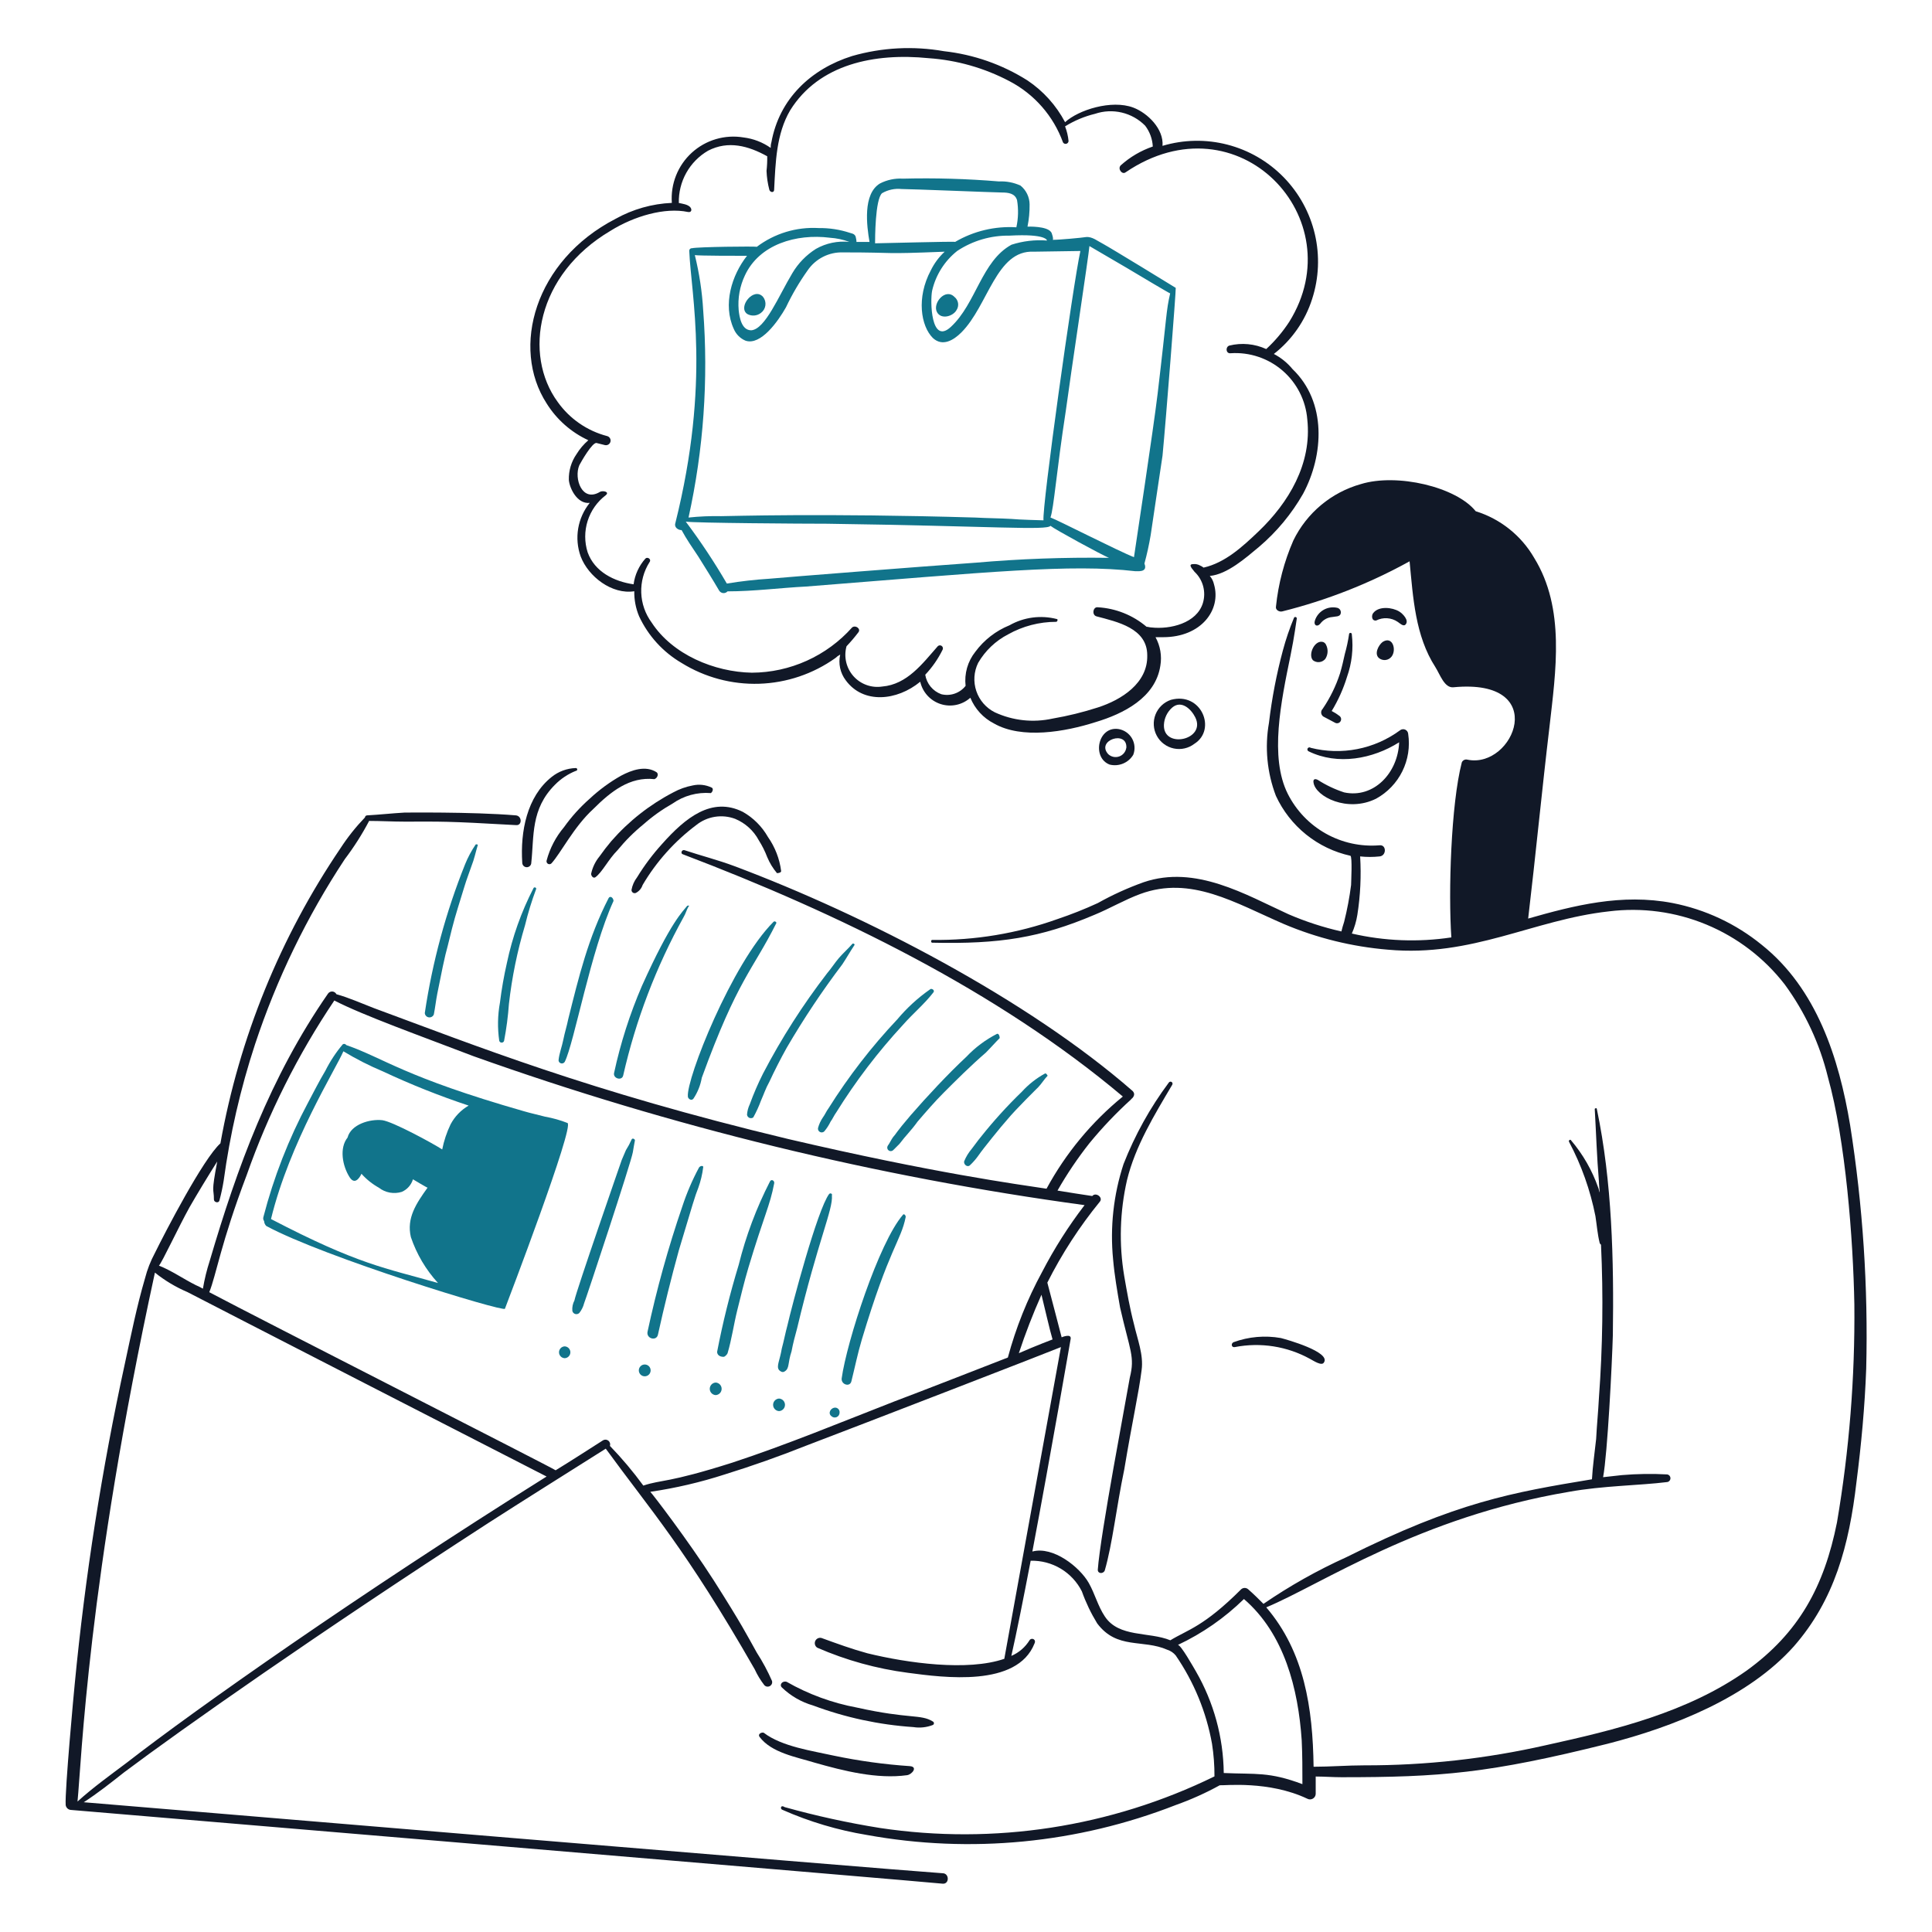<svg width="160" height="160" viewBox="0 0 160 160" fill="none" xmlns="http://www.w3.org/2000/svg">
<path d="M61.886 26.004C62.063 26.102 62.265 26.146 62.466 26.13C62.668 26.113 62.86 26.038 63.019 25.912C63.119 25.838 63.203 25.744 63.267 25.637C63.33 25.529 63.371 25.41 63.387 25.286C63.403 25.162 63.394 25.036 63.361 24.916C63.327 24.796 63.27 24.684 63.192 24.586C62.424 23.722 61.06 25.44 61.886 26.004Z" fill="#11748B"/>
<path d="M79.04 24.586C78.28 23.826 77.2 25.128 77.6 25.854C77.946 26.488 78.925 26.2 79.214 25.682C79.329 25.511 79.374 25.303 79.342 25.1C79.309 24.897 79.202 24.713 79.04 24.586Z" fill="#11748B"/>
<path d="M97.37 23.84C97.04 23.631 92.01 20.554 91.375 20.209C90.914 19.978 90.453 19.575 89.935 19.633C89.59 19.69 87.744 19.863 87.168 19.863C87.284 19.863 87.111 19.286 87.053 19.229C86.707 18.71 85.151 18.768 85.093 18.768C85.216 18.163 85.274 17.546 85.267 16.928C85.264 16.629 85.195 16.335 85.066 16.066C84.936 15.797 84.749 15.56 84.517 15.371C83.958 15.114 83.345 14.995 82.73 15.026C80.085 14.805 77.43 14.728 74.776 14.795C74.118 14.755 73.461 14.893 72.875 15.195C71.435 16.06 71.779 18.711 72.01 20.037H70.914C70.971 20.037 70.856 19.576 70.856 19.576C70.741 19.345 70.568 19.345 70.395 19.287C69.559 19.01 68.683 18.875 67.802 18.887C65.961 18.779 64.142 19.331 62.672 20.443C62.615 20.386 57.712 20.443 57.312 20.558C57.281 20.555 57.25 20.559 57.22 20.57C57.191 20.581 57.164 20.597 57.142 20.619C57.12 20.642 57.103 20.668 57.093 20.698C57.083 20.727 57.079 20.759 57.082 20.79C57.227 24.409 58.868 31.57 55.929 43.325C55.814 43.671 56.159 43.902 56.448 43.902C56.848 44.65 57.37 45.4 57.831 46.092C58.407 47.014 58.984 47.932 59.56 48.916C59.596 48.973 59.645 49.02 59.703 49.055C59.76 49.09 59.825 49.111 59.892 49.117C59.959 49.122 60.026 49.112 60.089 49.087C60.151 49.062 60.207 49.024 60.252 48.974C62.424 48.974 64.593 48.684 66.765 48.574C81.928 47.374 88.678 46.683 94.027 47.306C94.107 47.274 95.095 47.472 94.777 46.671C94.989 45.893 95.162 45.104 95.295 44.308C95.411 43.559 96.044 39.236 96.275 37.738C96.559 34.788 97.403 24 97.37 23.84ZM86.707 19.92C85.713 19.843 84.715 19.96 83.767 20.266C81.287 21.62 80.839 25.135 78.752 27.066C77.081 28.622 77.023 24.875 77.196 24.068C77.496 22.77 78.228 21.611 79.271 20.783C80.55 19.934 82.056 19.492 83.591 19.515C86.707 19.341 86.707 19.92 86.707 19.92ZM73.047 16C73.534 15.717 74.099 15.596 74.66 15.654C75.41 15.654 82.5 15.942 82.96 15.942C83.479 15.942 84.055 16 84.228 16.576C84.352 17.322 84.333 18.085 84.171 18.824C82.397 18.713 80.631 19.135 79.099 20.034C79.041 19.977 72.989 20.15 72.47 20.15C72.47 19.802 72.47 16.517 73.047 16ZM68.727 19.689C69.279 19.724 69.823 19.84 70.341 20.034C69.381 19.934 68.414 20.135 67.574 20.61C66.769 21.117 66.097 21.809 65.615 22.628C64.481 24.517 63.375 27.268 62.214 27.354C61.407 27.354 61.234 26.259 61.174 25.682C61.088 24.693 61.267 23.699 61.693 22.802C62.885 20.24 65.934 19.338 68.723 19.687L68.727 19.689ZM58.234 25.68C58.144 24.144 57.912 22.62 57.543 21.127C57.831 21.185 61.115 21.185 61.863 21.185C60.595 22.798 59.845 25.219 60.767 27.237C60.952 27.68 61.304 28.032 61.747 28.216C63.005 28.635 64.443 26.601 65.091 25.45C65.596 24.383 66.195 23.362 66.879 22.4C67.203 21.922 67.642 21.534 68.156 21.272C68.67 21.01 69.242 20.882 69.819 20.902C74.627 20.902 72.671 21.066 78.234 20.844C77.756 21.286 77.365 21.814 77.081 22.4C75.881 24.653 76.261 26.998 77.254 27.99C78.061 28.74 78.983 28.163 79.617 27.53C81.848 25.298 82.497 20.688 85.611 20.844C85.843 20.844 89.415 20.786 89.473 20.786C88.871 23.498 86.273 42.074 86.419 43.091C86.36 43.091 84.286 43.034 83.767 42.976C82.787 42.918 81.75 42.918 80.77 42.861C68.115 42.489 60.392 42.746 59.73 42.746C58.825 42.727 57.921 42.765 57.021 42.861C58.266 37.224 58.675 31.435 58.234 25.68ZM80.77 46.602C76.329 46.914 64.919 47.813 63.709 47.928C62.531 48.001 61.358 48.135 60.194 48.328C59.161 46.554 58.026 44.842 56.793 43.2C57.6 43.315 66.419 43.373 68.493 43.373C82.274 43.567 86.694 43.946 86.995 43.546C87.34 43.834 91.259 45.966 91.836 46.198C88.143 46.145 84.449 46.28 80.77 46.603V46.602ZM95.871 32.597C95.521 35.536 94.026 45.334 93.911 46.142C92.7 45.68 87.511 43.029 86.995 42.856C87.277 42.079 87.48 39.124 88.263 34.038C88.663 31.041 90.165 21.127 90.222 20.378C90.395 20.493 92.702 21.818 93.277 22.165C94.43 22.856 96.851 24.297 96.908 24.297C96.559 25.819 96.657 25.979 95.871 32.598V32.597Z" fill="#11748B"/>
<path d="M102.269 111.559C104.394 111.146 106.598 111.493 108.493 112.539C108.724 112.654 109.473 113.174 109.646 112.827C110.223 111.963 106.533 110.926 106.073 110.81C104.758 110.578 103.406 110.697 102.153 111.156C101.92 111.271 101.981 111.618 102.269 111.559Z" fill="#111827"/>
<path d="M64.747 139.744C65.476 140.448 66.367 140.962 67.341 141.242C70.006 142.238 72.802 142.84 75.641 143.03C76.184 143.116 76.741 143.056 77.254 142.856C77.281 142.843 77.304 142.823 77.32 142.797C77.337 142.771 77.345 142.742 77.345 142.712C77.345 142.681 77.337 142.652 77.32 142.626C77.304 142.601 77.281 142.58 77.254 142.567C76.249 141.939 75.322 142.384 70.972 141.415C68.926 141.035 66.958 140.315 65.151 139.283C64.805 139.167 64.516 139.514 64.747 139.744Z" fill="#111827"/>
<path d="M62.902 143.84C63.888 145.162 65.957 145.511 67.456 145.973C69.877 146.664 72.643 147.356 75.121 147.013C75.522 146.955 76.043 146.322 75.352 146.264C73.24 146.121 71.141 145.832 69.07 145.399C67.282 144.999 64.749 144.65 63.248 143.498C63.075 143.433 62.73 143.606 62.902 143.84Z" fill="#111827"/>
<path d="M96.793 89.658C95.249 91.728 93.99 93.996 93.047 96.401C92.214 98.945 91.92 101.634 92.182 104.298C92.297 105.623 92.528 106.949 92.759 108.274C93.584 111.903 94.004 112.338 93.565 114.095C93.277 115.823 91.125 127.05 90.914 130.003C90.914 130.35 91.376 130.35 91.491 130.062C92.125 127.884 92.445 124.866 93.105 121.704C93.784 117.624 94.311 115.34 94.544 113.464C94.717 112.197 94.199 110.928 93.911 109.66C93.564 108.334 93.334 107.009 93.104 105.683C92.66 103.042 92.738 100.34 93.334 97.729C94.025 94.906 95.581 92.369 97.081 89.833C97.092 89.814 97.1 89.793 97.103 89.771C97.106 89.749 97.106 89.727 97.1 89.706C97.095 89.684 97.086 89.664 97.073 89.646C97.06 89.628 97.043 89.613 97.025 89.602C97.006 89.59 96.985 89.582 96.963 89.579C96.941 89.576 96.919 89.576 96.897 89.582C96.876 89.587 96.856 89.596 96.838 89.609C96.82 89.622 96.805 89.639 96.793 89.658Z" fill="#111827"/>
<path d="M52.299 94.384C52.167 94.684 52.013 94.973 51.837 95.249C51.722 95.537 51.607 95.767 51.492 96.055C51.461 96.139 47.688 107.004 47.572 107.698C47.432 107.963 47.372 108.264 47.399 108.562C47.412 108.622 47.441 108.678 47.482 108.723C47.524 108.768 47.577 108.801 47.636 108.819C47.694 108.837 47.757 108.838 47.817 108.823C47.876 108.809 47.931 108.778 47.975 108.735C48.164 108.498 48.3 108.223 48.375 107.929C48.58 107.414 52.268 96.265 52.409 95.422C52.467 95.075 52.524 94.73 52.582 94.442C52.587 94.326 52.356 94.211 52.299 94.384Z" fill="#11748B"/>
<path d="M74.776 100.609C72.792 102.878 70.114 111.153 69.704 114.153C69.647 114.672 70.396 114.902 70.511 114.384C70.799 113.231 71.031 112.078 71.376 110.926C73.663 103.301 74.601 102.811 75.007 100.782C75.007 100.609 74.835 100.494 74.776 100.609Z" fill="#11748B"/>
<path d="M68.666 98.88C67.684 100.19 65.575 108.16 65.208 109.774C65.035 110.407 64.92 111.042 64.746 111.675C64.578 112.692 64.274 113.138 64.516 113.462C64.631 113.578 64.805 113.693 64.978 113.578C65.403 113.322 65.218 112.915 65.554 111.906C65.669 111.272 65.842 110.638 66.014 110.004C67.759 102.678 69.002 100.164 68.894 98.995C68.954 98.88 68.782 98.764 68.666 98.88Z" fill="#11748B"/>
<path d="M63.767 97.84C62.64 100.038 61.77 102.359 61.174 104.756C60.453 107.125 59.856 109.53 59.387 111.961C59.389 112.034 59.411 112.106 59.452 112.167C59.493 112.228 59.55 112.276 59.617 112.306C59.726 112.353 59.845 112.373 59.964 112.364C60.086 112.299 60.187 112.199 60.252 112.076C60.597 110.923 60.77 109.655 61.059 108.502C61.347 107.35 61.635 106.139 61.98 104.982C63.295 100.601 63.757 99.878 64.113 98.009C64.171 97.785 63.883 97.611 63.767 97.84Z" fill="#11748B"/>
<path d="M57.889 96.69C57.334 97.722 56.871 98.802 56.506 99.917C55.34 103.314 54.378 106.779 53.626 110.291C53.51 110.868 54.375 111.098 54.49 110.522C55.005 108.183 55.582 105.857 56.219 103.548C57.4 99.611 57.544 99.084 57.833 98.361C58.027 97.82 58.161 97.26 58.233 96.69C58.292 96.517 58.004 96.517 57.889 96.69Z" fill="#11748B"/>
<path d="M46.766 112.48C46.892 112.475 47.012 112.421 47.099 112.33C47.187 112.238 47.236 112.117 47.236 111.99C47.236 111.863 47.187 111.742 47.099 111.65C47.012 111.559 46.892 111.505 46.766 111.5C46.639 111.505 46.519 111.559 46.432 111.65C46.344 111.742 46.295 111.863 46.295 111.99C46.295 112.117 46.344 112.238 46.432 112.33C46.519 112.421 46.639 112.475 46.766 112.48Z" fill="#11748B"/>
<path d="M53.394 113.98C53.524 113.98 53.648 113.928 53.74 113.837C53.832 113.745 53.883 113.62 53.883 113.49C53.883 113.361 53.832 113.236 53.74 113.144C53.648 113.052 53.524 113.001 53.394 113.001C53.264 113.001 53.139 113.052 53.048 113.144C52.956 113.236 52.904 113.361 52.904 113.49C52.904 113.62 52.956 113.745 53.048 113.837C53.139 113.928 53.264 113.98 53.394 113.98Z" fill="#11748B"/>
<path d="M59.271 115.537C59.404 115.529 59.529 115.471 59.621 115.375C59.712 115.278 59.763 115.15 59.763 115.017C59.763 114.884 59.712 114.756 59.621 114.659C59.529 114.562 59.404 114.504 59.271 114.497C59.138 114.504 59.013 114.562 58.922 114.659C58.83 114.756 58.779 114.884 58.779 115.017C58.779 115.15 58.83 115.278 58.922 115.375C59.013 115.471 59.138 115.529 59.271 115.537Z" fill="#11748B"/>
<path d="M64.517 116.862C64.65 116.855 64.775 116.797 64.867 116.7C64.958 116.604 65.009 116.476 65.009 116.342C65.009 116.209 64.958 116.081 64.867 115.984C64.775 115.888 64.65 115.83 64.517 115.822C64.384 115.83 64.259 115.888 64.168 115.984C64.076 116.081 64.025 116.209 64.025 116.342C64.025 116.476 64.076 116.604 64.168 116.7C64.259 116.797 64.384 116.855 64.517 116.862Z" fill="#11748B"/>
<path d="M86.533 88.909C85.82 89.3 85.178 89.806 84.631 90.407C83.417 91.58 82.281 92.832 81.231 94.154C80.943 94.499 80.712 94.845 80.481 95.134C80.217 95.445 80.002 95.796 79.847 96.174C79.79 96.405 80.078 96.693 80.308 96.52C80.588 96.259 80.839 95.969 81.058 95.655C81.351 95.215 82.932 93.255 83.421 92.716C84.112 91.871 86.037 89.984 85.957 90.064C86.245 89.776 86.475 89.373 86.764 89.085C86.706 89.024 86.648 88.851 86.533 88.909Z" fill="#11748B"/>
<path d="M82.56 85.623C81.613 86.108 80.755 86.751 80.024 87.525C78.549 88.896 76.732 90.844 75.413 92.366C74.153 93.837 74.195 93.93 73.973 94.154C73.8 94.384 73.685 94.672 73.511 94.903C73.478 94.965 73.468 95.036 73.483 95.104C73.498 95.172 73.537 95.233 73.594 95.275C73.65 95.317 73.719 95.337 73.788 95.332C73.858 95.327 73.924 95.297 73.973 95.248L74.492 94.73C75.015 94.032 75.446 93.647 75.99 92.886C76.682 92.078 77.43 91.214 78.18 90.465C79.092 89.553 80.412 88.232 81.638 87.179C82.038 86.779 82.388 86.372 82.791 85.97C82.787 85.738 82.674 85.568 82.56 85.623Z" fill="#11748B"/>
<path d="M77.024 81.934C76.015 82.638 75.104 83.472 74.315 84.414C72.177 86.681 70.266 89.152 68.61 91.792C68.436 92.022 68.321 92.311 68.148 92.541C67.968 92.805 67.833 93.097 67.748 93.406C67.733 93.471 67.74 93.539 67.767 93.6C67.794 93.661 67.841 93.712 67.899 93.744C67.957 93.777 68.025 93.789 68.091 93.78C68.157 93.771 68.219 93.741 68.266 93.694C68.472 93.447 68.647 93.177 68.786 92.887C68.958 92.657 69.074 92.369 69.246 92.138C70.856 89.547 72.708 87.115 74.779 84.876C75.586 83.954 76.566 83.146 77.315 82.166C77.428 81.992 77.139 81.819 77.024 81.934Z" fill="#11748B"/>
<path d="M70.568 78.188C70.223 78.588 69.819 78.938 69.473 79.341C69.128 79.744 68.84 80.206 68.493 80.609C66.486 83.214 64.711 85.992 63.191 88.909C62.776 89.732 62.41 90.579 62.096 91.445C61.966 91.716 61.888 92.009 61.865 92.309C61.871 92.366 61.892 92.421 61.925 92.468C61.959 92.514 62.005 92.551 62.057 92.575C62.11 92.598 62.168 92.607 62.225 92.601C62.283 92.595 62.337 92.573 62.384 92.539C62.63 92.095 62.842 91.632 63.018 91.156C63.248 90.638 63.418 90.116 63.71 89.6C64.155 88.641 64.636 87.699 65.15 86.776C66.546 84.38 68.085 82.07 69.76 79.859C70.106 79.341 70.394 78.819 70.74 78.303C70.856 78.188 70.626 78.073 70.568 78.188Z" fill="#11748B"/>
<path d="M64.057 76.344C60.611 79.79 56.821 89.355 56.967 90.81C56.967 90.983 57.256 91.21 57.429 90.983C57.776 90.46 58.011 89.872 58.12 89.254C61.099 81.069 62.327 80.379 64.287 76.459C64.345 76.4 64.172 76.229 64.057 76.344Z" fill="#11748B"/>
<path d="M56.909 75.018C56.568 75.474 55.596 76.238 53.163 81.646C52.163 83.966 51.391 86.377 50.858 88.846C50.742 89.308 51.492 89.538 51.607 89.078C52.651 84.483 54.339 80.058 56.621 75.936C56.794 75.648 56.852 75.36 57.021 75.072C57.14 75.018 57.024 74.96 56.909 75.018Z" fill="#11748B"/>
<path d="M39.387 69.946C39.043 70.452 38.753 70.993 38.523 71.56C36.931 75.527 35.809 79.666 35.18 83.894C35.185 83.983 35.221 84.066 35.281 84.131C35.34 84.196 35.421 84.239 35.508 84.252C35.595 84.266 35.684 84.249 35.761 84.205C35.837 84.161 35.897 84.092 35.928 84.01C36.044 83.433 36.102 82.857 36.217 82.28C37.059 78.07 36.765 79.7 37.428 76.92C37.716 75.767 38.119 74.557 38.468 73.4C38.641 72.824 38.868 72.247 39.044 71.729C39.275 71.153 39.39 70.576 39.563 70C39.617 69.946 39.444 69.889 39.387 69.946Z" fill="#11748B"/>
<path d="M96.967 57.958C96.679 58.056 96.416 58.215 96.196 58.425C95.976 58.635 95.805 58.891 95.693 59.174C95.582 59.457 95.534 59.761 95.553 60.064C95.571 60.368 95.655 60.664 95.8 60.931C95.944 61.199 96.145 61.432 96.389 61.614C96.632 61.796 96.913 61.923 97.21 61.985C97.508 62.048 97.816 62.045 98.112 61.976C98.408 61.908 98.686 61.776 98.926 61.589C100.775 60.412 99.487 57.27 96.967 57.958ZM96.391 60.033C96.402 59.758 96.469 59.489 96.588 59.242C96.707 58.994 96.875 58.773 97.082 58.593C97.832 57.959 98.638 58.709 98.984 59.4C99.926 61.28 96.32 62.056 96.391 60.033Z" fill="#111827"/>
<path d="M92.64 60.378C90.922 60.113 90.4 62.74 91.891 63.318C92.261 63.411 92.651 63.382 93.004 63.237C93.356 63.092 93.653 62.838 93.85 62.511C93.935 62.292 93.97 62.057 93.953 61.823C93.936 61.589 93.867 61.362 93.751 61.158C93.635 60.954 93.475 60.778 93.283 60.643C93.091 60.508 92.871 60.418 92.64 60.378ZM93.274 61.934C93.25 62.096 93.183 62.248 93.078 62.374C92.974 62.5 92.837 62.594 92.683 62.648C92.528 62.702 92.362 62.712 92.202 62.678C92.042 62.643 91.895 62.566 91.776 62.454C90.742 61.301 93.369 60.438 93.28 61.934H93.274Z" fill="#111827"/>
<path d="M105.495 29.313C106.987 28.15 108.093 26.562 108.666 24.759C109.229 23.022 109.306 21.165 108.89 19.387C108.473 17.61 107.578 15.98 106.302 14.674C105.026 13.368 103.417 12.436 101.65 11.979C99.882 11.521 98.023 11.556 96.274 12.079C96.389 10.696 95.064 9.37 93.853 8.909C92.051 8.234 89.314 9.102 88.205 10.119C87.47 8.726 86.4 7.538 85.092 6.662C83.001 5.34 80.635 4.512 78.176 4.24C75.643 3.793 73.041 3.93 70.568 4.64C67.156 5.712 64.539 8.174 63.883 11.787C63.838 11.937 63.819 12.092 63.825 12.248C63.158 11.779 62.386 11.482 61.577 11.383C60.813 11.255 60.031 11.303 59.288 11.522C58.545 11.741 57.862 12.126 57.29 12.648C56.718 13.17 56.273 13.815 55.987 14.535C55.701 15.254 55.582 16.029 55.64 16.802C54.002 16.873 52.403 17.327 50.971 18.127C44.274 21.588 42.294 28.8 45.266 33.405C46.096 34.739 47.298 35.8 48.724 36.459C48.34 36.79 48.009 37.179 47.744 37.612C47.311 38.237 47.088 38.984 47.11 39.745C47.167 40.436 47.802 41.762 48.839 41.646C48.344 42.26 48.014 42.99 47.883 43.767C47.752 44.545 47.823 45.343 48.09 46.085C48.724 47.756 50.683 49.254 52.528 48.965C52.516 49.677 52.652 50.383 52.928 51.04C53.68 52.655 54.907 54.002 56.444 54.902C58.371 56.097 60.608 56.697 62.874 56.625C65.14 56.553 67.335 55.813 69.182 54.498C69.301 54.383 69.435 54.286 69.582 54.21C69.498 54.577 69.497 54.959 69.576 55.327C69.656 55.695 69.815 56.042 70.043 56.342C71.491 58.317 74.274 58.052 76.21 56.458C76.306 56.887 76.514 57.284 76.811 57.609C77.109 57.934 77.486 58.175 77.905 58.309C78.325 58.443 78.772 58.465 79.203 58.373C79.633 58.281 80.032 58.077 80.36 57.783C80.737 58.706 81.432 59.463 82.319 59.916C84.62 61.23 88.198 60.612 90.735 59.801C93.04 59.109 95.695 57.783 96.095 55.132C96.233 54.322 96.091 53.489 95.695 52.769H96.329C99.492 52.769 101.158 50.49 100.537 48.389C100.481 48.133 100.362 47.895 100.19 47.697C101.63 47.566 103.169 46.204 104.283 45.276C105.737 44.037 106.966 42.555 107.914 40.896C109.643 37.668 109.874 33.288 107.05 30.576C106.622 30.055 106.093 29.625 105.495 29.313ZM104.227 44.01C102.901 45.277 101.461 46.603 99.675 47.007C99.587 46.937 99.49 46.878 99.386 46.834C99.212 46.735 99.01 46.695 98.811 46.718C98.291 46.718 98.867 47.238 98.925 47.353C99.271 47.677 99.519 48.092 99.641 48.551C99.763 49.009 99.755 49.493 99.617 49.946C99.099 51.618 96.908 52.137 95.352 51.963C95.236 51.963 95.064 51.906 94.952 51.906C93.818 50.944 92.402 50.378 90.918 50.292C90.518 50.234 90.399 50.926 90.802 51.042C92.531 51.502 95.01 52.021 95.01 54.269C95.068 56.574 92.877 57.958 90.918 58.589C89.692 58.984 88.44 59.292 87.171 59.51C85.563 59.865 83.883 59.683 82.388 58.992C81.665 58.63 81.114 57.997 80.855 57.231C80.595 56.464 80.649 55.627 81.004 54.9C81.589 53.892 82.449 53.072 83.484 52.537C84.699 51.855 86.068 51.497 87.461 51.497C87.577 51.497 87.634 51.266 87.519 51.266C86.194 50.925 84.789 51.111 83.599 51.785C82.474 52.241 81.496 52.999 80.775 53.975C80.46 54.369 80.227 54.822 80.088 55.306C79.95 55.791 79.909 56.298 79.967 56.799C79.733 57.096 79.419 57.32 79.061 57.443C78.703 57.566 78.318 57.582 77.951 57.491C77.606 57.365 77.301 57.149 77.068 56.865C76.834 56.581 76.682 56.24 76.625 55.878C77.207 55.262 77.692 54.563 78.065 53.802C78.09 53.749 78.096 53.689 78.082 53.632C78.067 53.575 78.033 53.526 77.985 53.491C77.938 53.457 77.879 53.44 77.821 53.445C77.762 53.449 77.707 53.474 77.665 53.514C76.397 54.954 75.129 56.684 73.055 56.857C72.617 56.922 72.169 56.878 71.754 56.726C71.338 56.575 70.966 56.322 70.673 55.99C70.38 55.658 70.175 55.258 70.076 54.827C69.977 54.396 69.987 53.946 70.106 53.52C70.454 53.154 70.781 52.769 71.087 52.367C71.317 52.079 70.856 51.733 70.568 51.963C69.524 53.134 68.246 54.073 66.816 54.718C65.386 55.364 63.837 55.702 62.268 55.71C59.156 55.652 55.698 54.211 53.969 51.56C53.437 50.839 53.136 49.975 53.105 49.08C53.074 48.184 53.315 47.301 53.796 46.546C53.969 46.315 53.623 46.085 53.45 46.258C52.918 46.855 52.577 47.598 52.471 48.39C50.856 48.159 49.242 47.35 48.666 45.739C48.398 44.893 48.398 43.984 48.666 43.138C48.934 42.292 49.458 41.55 50.165 41.013C50.511 40.725 49.934 40.613 49.703 40.725C48.205 41.646 47.514 39.63 47.974 38.534C48.09 38.304 49.07 36.574 49.414 36.69L50.106 36.863C50.205 36.883 50.306 36.863 50.391 36.809C50.475 36.755 50.534 36.67 50.557 36.572C50.579 36.475 50.563 36.372 50.511 36.287C50.459 36.201 50.376 36.139 50.279 36.114C48.626 35.682 47.178 34.682 46.187 33.29C43.322 29.37 44.414 22.737 50.567 19.11C52.504 17.9 55.062 17.154 56.967 17.554C57.255 17.612 57.313 17.382 57.198 17.209C57.025 16.921 56.449 16.863 56.218 16.809C56.197 15.936 56.41 15.074 56.836 14.313C57.262 13.551 57.885 12.918 58.639 12.48C60.311 11.616 61.983 12.08 63.538 12.942C63.545 13.346 63.526 13.75 63.481 14.152C63.501 14.678 63.578 15.199 63.711 15.708C63.769 15.938 64.111 15.996 64.111 15.708C64.227 13.46 64.284 11.097 65.437 9.138C67.823 5.298 72.438 4.368 76.906 4.818C79.244 4.98 81.521 5.628 83.594 6.72C85.656 7.795 87.24 9.605 88.032 11.792C88.059 11.838 88.1 11.875 88.15 11.896C88.199 11.916 88.254 11.921 88.306 11.908C88.358 11.895 88.404 11.865 88.438 11.823C88.472 11.782 88.491 11.73 88.493 11.677C88.452 11.262 88.355 10.855 88.205 10.466C88.971 9.99 89.808 9.638 90.685 9.426C91.399 9.184 92.167 9.148 92.9 9.321C93.634 9.494 94.304 9.87 94.835 10.406C95.217 10.905 95.438 11.508 95.469 12.135C94.489 12.47 93.587 12.999 92.817 13.691C92.529 13.979 92.933 14.498 93.221 14.268C102.529 7.952 112.111 18.108 106.765 26.659C106.227 27.484 105.588 28.239 104.864 28.907C103.907 28.469 102.831 28.367 101.809 28.619C101.462 28.734 101.52 29.311 101.924 29.253C103.488 29.151 105.03 29.668 106.216 30.692C107.402 31.717 108.138 33.166 108.264 34.729C108.666 38.419 106.704 41.645 104.227 44.01Z" fill="#111827"/>
<path d="M44.17 73.577C43.168 75.525 42.431 77.6 41.98 79.744C41.732 80.829 41.54 81.925 41.404 83.03C41.212 84.076 41.193 85.147 41.346 86.199C41.36 86.242 41.386 86.279 41.422 86.305C41.458 86.332 41.502 86.346 41.547 86.346C41.591 86.346 41.635 86.332 41.671 86.305C41.706 86.279 41.733 86.242 41.746 86.199C41.94 85.19 42.074 84.17 42.147 83.145C42.395 80.938 42.841 78.759 43.479 76.632C43.725 75.615 44.032 74.614 44.399 73.634C44.459 73.52 44.228 73.404 44.17 73.577Z" fill="#11748B"/>
<path d="M50.399 74.384C48.703 77.685 47.934 80.9 47.056 84.413C46.941 84.989 46.768 85.508 46.656 86.084C46.544 86.66 46.31 87.237 46.256 87.814C46.26 87.873 46.283 87.93 46.322 87.975C46.361 88.021 46.414 88.052 46.472 88.065C46.53 88.078 46.591 88.072 46.646 88.047C46.7 88.023 46.745 87.981 46.774 87.929C47.551 86.375 48.925 78.713 50.809 74.614C50.799 74.326 50.513 74.154 50.399 74.384Z" fill="#11748B"/>
<path d="M69.185 116.574C68.785 116.574 68.55 117.035 68.839 117.266C68.898 117.317 68.97 117.351 69.047 117.363C69.124 117.376 69.203 117.366 69.274 117.336C69.346 117.306 69.408 117.257 69.454 117.194C69.499 117.13 69.525 117.055 69.531 116.978V116.92C69.524 116.83 69.486 116.746 69.422 116.682C69.359 116.619 69.275 116.58 69.185 116.574C69.103 116.57 69.022 116.589 68.951 116.631C68.88 116.672 68.823 116.733 68.786 116.807C68.749 116.88 68.735 116.963 68.745 117.044C68.754 117.126 68.787 117.203 68.839 117.266C68.895 117.325 68.968 117.366 69.047 117.383C69.127 117.4 69.21 117.392 69.285 117.361C69.36 117.33 69.424 117.276 69.467 117.208C69.511 117.139 69.533 117.059 69.531 116.978V116.92C69.515 116.834 69.474 116.755 69.412 116.693C69.35 116.631 69.271 116.589 69.185 116.574Z" fill="#11748B"/>
<path d="M64.691 72.136C64.561 71.12 64.185 70.151 63.596 69.312C63.104 68.446 62.387 67.729 61.521 67.237C58.943 65.948 56.753 67.731 54.835 69.888C54.058 70.743 53.363 71.669 52.76 72.655C52.525 72.96 52.367 73.317 52.299 73.695C52.296 73.743 52.307 73.791 52.33 73.833C52.352 73.875 52.386 73.91 52.428 73.934C52.469 73.958 52.517 73.97 52.565 73.969C52.613 73.968 52.659 73.953 52.699 73.926C52.946 73.788 53.131 73.561 53.218 73.292C54.355 71.362 55.863 69.676 57.656 68.332C58.102 67.972 58.635 67.736 59.201 67.645C59.767 67.554 60.347 67.612 60.883 67.814C61.725 68.164 62.418 68.795 62.846 69.6C63.122 70.037 63.354 70.5 63.538 70.983C63.738 71.464 64.01 71.911 64.345 72.309C64.518 72.309 64.691 72.251 64.691 72.136Z" fill="#111827"/>
<path d="M58.926 65.22C58.441 64.99 57.894 64.929 57.37 65.047C56.805 65.152 56.26 65.347 55.756 65.623C53.809 66.636 52.069 68.004 50.626 69.658C50.281 70.066 49.955 70.489 49.647 70.926C49.304 71.343 49.066 71.837 48.955 72.366C48.955 72.539 49.128 72.766 49.301 72.654C49.867 72.25 50.382 71.17 51.145 70.406C51.783 69.626 52.498 68.911 53.28 68.274C54.024 67.615 54.836 67.036 55.701 66.546C56.623 65.896 57.744 65.589 58.869 65.68C59.04 65.566 59.099 65.28 58.926 65.22Z" fill="#111827"/>
<path d="M54.373 63.952C53.459 63.362 52.297 63.779 51.433 64.24C50.497 64.769 49.626 65.408 48.84 66.142C48.04 66.846 47.325 67.638 46.707 68.506C46.027 69.309 45.535 70.254 45.267 71.272C45.254 71.323 45.258 71.376 45.279 71.424C45.299 71.472 45.335 71.512 45.38 71.538C45.425 71.564 45.478 71.575 45.529 71.568C45.581 71.562 45.63 71.539 45.667 71.502C46.439 70.66 47.515 68.482 49.125 67.006C50.593 65.54 52.158 64.302 54.197 64.526C54.488 64.413 54.547 64.065 54.373 63.952Z" fill="#111827"/>
<path d="M47.688 63.606C46.952 63.628 46.243 63.891 45.671 64.355C43.64 65.98 43.083 68.86 43.251 71.445C43.251 71.544 43.29 71.639 43.36 71.71C43.43 71.78 43.526 71.819 43.625 71.819C43.724 71.819 43.819 71.78 43.89 71.71C43.96 71.639 43.999 71.544 43.999 71.445C44.239 69.242 43.942 67.006 45.959 64.99C46.45 64.491 47.038 64.099 47.688 63.84C47.719 63.84 47.749 63.828 47.771 63.806C47.793 63.784 47.805 63.754 47.805 63.723C47.805 63.692 47.793 63.663 47.771 63.641C47.749 63.619 47.719 63.606 47.688 63.606Z" fill="#111827"/>
<path d="M46.996 93.001C46.402 92.767 45.785 92.593 45.156 92.482C44.522 92.31 43.946 92.194 43.369 92.022C33.437 89.178 31.816 87.638 28.672 86.546C28.658 86.522 28.639 86.502 28.616 86.486C28.594 86.47 28.568 86.459 28.541 86.454C28.514 86.448 28.486 86.448 28.459 86.454C28.432 86.46 28.407 86.472 28.384 86.488C27.819 87.158 27.336 87.893 26.944 88.678C26.426 89.542 25.965 90.465 25.504 91.329C23.905 94.323 22.666 97.496 21.815 100.782C21.797 100.84 21.792 100.901 21.802 100.961C21.812 101.022 21.836 101.078 21.873 101.127C21.881 101.277 21.942 101.419 22.047 101.527C26.83 104.121 41.7 108.674 41.815 108.386C42.035 107.812 47.601 93.242 46.996 93.001ZM22.443 100.955C23.982 94.619 27.803 88.546 28.438 87.064C29.49 87.701 30.588 88.26 31.723 88.735C34.028 89.815 36.396 90.758 38.812 91.56C38.176 91.927 37.656 92.466 37.314 93.116C36.997 93.776 36.765 94.473 36.622 95.191C35.815 94.672 32.53 92.886 31.662 92.77C30.622 92.654 29.068 93.116 28.782 94.21C28.091 95.072 28.351 96.546 28.955 97.495C29.473 98.302 29.935 97.207 29.935 97.207C30.347 97.669 30.834 98.059 31.375 98.36C31.64 98.567 31.952 98.706 32.283 98.766C32.614 98.826 32.955 98.805 33.276 98.705C33.496 98.609 33.693 98.466 33.852 98.287C34.011 98.107 34.13 97.895 34.199 97.665C34.199 97.665 35.351 98.358 35.409 98.358C34.48 99.655 33.654 100.867 34.026 102.449C34.502 103.859 35.268 105.155 36.274 106.253C31.885 105.002 29.709 104.742 22.443 100.955Z" fill="#11748B"/>
<path d="M108.378 62.223C110.788 63.399 113.681 62.857 115.871 61.474C115.773 64.038 113.745 66.143 111.317 65.623C110.546 65.371 109.81 65.022 109.127 64.583C108.897 64.468 108.727 64.526 108.781 64.814C108.941 65.961 111.589 67.33 113.969 66.14C114.905 65.624 115.661 64.834 116.135 63.876C116.609 62.918 116.778 61.837 116.62 60.78C116.615 60.702 116.588 60.627 116.543 60.564C116.498 60.501 116.435 60.451 116.364 60.421C116.292 60.391 116.213 60.382 116.136 60.395C116.059 60.407 115.987 60.441 115.929 60.492C114.88 61.26 113.676 61.787 112.401 62.036C111.125 62.285 109.811 62.249 108.551 61.932C108.532 61.916 108.51 61.905 108.486 61.899C108.462 61.893 108.437 61.892 108.413 61.896C108.389 61.9 108.366 61.91 108.345 61.924C108.325 61.938 108.308 61.956 108.295 61.977C108.283 61.998 108.275 62.022 108.272 62.047C108.27 62.071 108.273 62.096 108.28 62.119C108.288 62.142 108.301 62.164 108.318 62.182C108.335 62.2 108.355 62.214 108.378 62.223Z" fill="#111827"/>
<path d="M111.952 52.54C111.954 52.524 111.953 52.507 111.948 52.492C111.943 52.476 111.935 52.462 111.924 52.449C111.913 52.437 111.899 52.427 111.884 52.421C111.87 52.414 111.853 52.41 111.837 52.41C111.821 52.41 111.804 52.414 111.789 52.421C111.774 52.427 111.761 52.437 111.75 52.449C111.739 52.462 111.731 52.476 111.726 52.492C111.721 52.507 111.72 52.524 111.722 52.54C111.64 53.085 111.525 53.623 111.375 54.154C111.26 54.673 111.145 55.194 110.975 55.767C110.637 56.81 110.152 57.8 109.535 58.707C109.492 58.75 109.458 58.802 109.437 58.859C109.416 58.916 109.408 58.977 109.414 59.037C109.419 59.098 109.438 59.157 109.469 59.209C109.5 59.262 109.542 59.307 109.592 59.341C109.939 59.514 110.227 59.686 110.573 59.86C110.649 59.9 110.738 59.909 110.82 59.885C110.903 59.862 110.973 59.808 111.017 59.734C111.062 59.661 111.076 59.573 111.058 59.489C111.039 59.405 110.989 59.332 110.919 59.283C110.721 59.13 110.509 58.996 110.285 58.883C110.823 57.998 111.249 57.049 111.553 56.059C111.954 54.932 112.091 53.728 111.952 52.54Z" fill="#111827"/>
<path d="M114.487 53.174C114.141 53.462 113.796 54.154 114.199 54.499C114.274 54.56 114.362 54.606 114.455 54.633C114.548 54.66 114.646 54.669 114.743 54.658C114.839 54.648 114.933 54.618 115.018 54.571C115.103 54.524 115.178 54.46 115.239 54.384C115.684 53.824 115.328 52.614 114.487 53.174Z" fill="#111827"/>
<path d="M108.724 54.673C108.799 54.734 108.886 54.78 108.98 54.807C109.073 54.834 109.171 54.843 109.268 54.832C109.365 54.821 109.458 54.791 109.543 54.744C109.628 54.697 109.703 54.633 109.764 54.557C109.872 54.386 109.934 54.19 109.944 53.988C109.954 53.786 109.912 53.585 109.821 53.405C109.776 53.301 109.694 53.219 109.591 53.174C108.896 52.943 108.305 54.185 108.724 54.673Z" fill="#111827"/>
<path d="M108.896 51.387C108.763 51.787 109.088 51.956 109.338 51.652C109.454 51.493 109.604 51.361 109.776 51.266C109.949 51.17 110.14 51.113 110.337 51.099C110.568 51.042 110.971 51.099 111.029 50.81C111.042 50.761 111.046 50.711 111.039 50.66C111.032 50.61 111.016 50.562 110.991 50.518C110.965 50.474 110.931 50.436 110.891 50.405C110.851 50.374 110.805 50.352 110.756 50.339C110.371 50.249 109.966 50.307 109.622 50.501C109.278 50.695 109.018 51.011 108.896 51.387Z" fill="#111827"/>
<path d="M116.39 51.733C116.736 51.387 116.159 50.81 115.871 50.638C115.295 50.292 114.199 50.177 113.739 50.753C113.566 50.926 113.566 51.445 113.97 51.387C114.25 51.244 114.564 51.179 114.878 51.2C115.193 51.22 115.496 51.324 115.755 51.502C115.928 51.618 116.217 51.906 116.39 51.733Z" fill="#111827"/>
<path d="M153.219 93.174C152.298 87.64 150.453 81.877 145.9 78.246C143.763 76.504 141.229 75.316 138.522 74.787C134.296 73.974 130.342 74.992 126.556 76.072C127.174 70.862 127.699 65.406 128.32 60.206C128.839 55.594 129.646 50.407 127.053 46.2C125.982 44.35 124.253 42.971 122.211 42.338C120.598 40.321 115.698 39.169 112.702 40.09C111.493 40.43 110.369 41.021 109.406 41.826C108.442 42.631 107.659 43.63 107.11 44.759C106.35 46.499 105.864 48.346 105.67 50.234C105.613 50.522 105.958 50.695 106.189 50.634C109.87 49.716 113.416 48.321 116.736 46.485C117.025 49.482 117.198 52.652 118.87 55.246C119.27 55.88 119.62 56.989 120.367 56.917C128.452 56.143 125.382 63.717 121.52 62.911C121.428 62.887 121.331 62.898 121.246 62.94C121.162 62.982 121.095 63.054 121.059 63.142C120.163 66.613 119.939 73.878 120.194 77.632C117.451 78.045 114.656 77.937 111.954 77.312C112.171 76.818 112.324 76.299 112.41 75.766C112.661 74.165 112.738 72.542 112.641 70.925C113.177 70.983 113.719 70.983 114.255 70.925C114.831 70.868 114.831 69.946 114.255 70.003C112.706 70.132 111.154 69.795 109.798 69.035C108.442 68.275 107.344 67.126 106.646 65.738C105.126 62.702 106.086 58.118 106.878 54.269C107.19 52.757 107.375 51.318 107.396 51.214C107.395 51.187 107.385 51.161 107.368 51.141C107.351 51.12 107.328 51.106 107.302 51.099C107.276 51.093 107.249 51.095 107.224 51.105C107.2 51.115 107.179 51.133 107.166 51.156C106.798 52.037 106.49 52.942 106.243 53.865C105.715 55.833 105.33 57.836 105.091 59.859C104.731 61.891 104.93 63.983 105.666 65.911C106.243 67.157 107.099 68.253 108.169 69.114C109.239 69.974 110.493 70.576 111.834 70.871C112.006 70.928 111.892 73.061 111.892 73.291C111.76 74.32 111.568 75.34 111.315 76.346C111.228 76.607 111.152 76.872 111.089 77.139C109.586 76.8 108.118 76.322 106.704 75.712C103.18 74.104 99.016 71.597 94.716 73.061C93.402 73.53 92.129 74.108 90.912 74.79C89.822 75.291 88.707 75.734 87.57 76.116C84.243 77.304 80.732 77.888 77.2 77.84C77.085 77.84 77.085 78.068 77.2 78.07C82.8 78.198 86.169 77.658 90.63 75.765C91.898 75.246 93.117 74.522 94.434 74.036C98.628 72.487 102.297 74.783 106.306 76.516C109.056 77.684 111.975 78.404 114.953 78.649C121.925 79.282 126.972 76.173 133.222 75.478C135.97 75.132 138.76 75.508 141.317 76.569C143.875 77.63 146.111 79.341 147.806 81.53C149.487 83.827 150.7 86.432 151.378 89.196C152.844 94.433 153.474 102.636 153.57 108.043C153.627 114.087 153.145 120.125 152.13 126.083C151.07 131.379 148.985 135.219 144.638 138.36C139.738 141.818 133.801 143.258 128.038 144.527C123.102 145.648 118.055 146.209 112.994 146.198C111.61 146.198 110.17 146.314 108.786 146.314C108.719 141.454 108.025 136.804 104.866 133.114C109.474 131.194 117.542 125.638 129.938 123.546C132.716 123.04 135.801 123.022 138.064 122.738C138.14 122.728 138.21 122.69 138.261 122.631C138.311 122.573 138.339 122.499 138.339 122.422C138.339 122.345 138.311 122.27 138.261 122.212C138.21 122.154 138.14 122.116 138.064 122.105C136.815 122.037 135.564 122.056 134.318 122.162L132.762 122.335C133.128 120.382 133.499 113.002 133.569 110.575C133.658 104.358 133.51 97.87 132.243 91.843C132.243 91.728 132.07 91.786 132.07 91.843C132.186 93.861 132.243 95.82 132.416 97.838C132.416 98.126 132.473 98.471 132.473 98.759C132.416 98.644 132.416 98.471 132.358 98.359C131.855 96.926 131.093 95.597 130.11 94.439C130.053 94.324 129.879 94.439 129.938 94.554C130.966 96.492 131.704 98.57 132.128 100.722C132.243 101.47 132.301 102.22 132.473 102.912C132.473 102.97 132.532 103.027 132.589 103.085C132.786 107.311 132.728 111.545 132.416 115.765C132.358 116.918 132.243 118.013 132.186 119.166C132.07 120.26 131.898 121.413 131.839 122.508C125.238 123.603 120.662 124.379 111.494 128.963C109.099 130.046 106.803 131.338 104.635 132.825C104.235 132.425 103.828 132.018 103.367 131.615C103.287 131.545 103.185 131.507 103.079 131.507C102.973 131.507 102.87 131.545 102.79 131.615C99.682 134.724 98.358 134.963 96.922 135.842C95.148 135.113 92.656 135.633 91.494 133.862C90.918 132.998 90.687 132.018 90.169 131.097C89.427 129.784 87.218 128.023 85.496 128.491C87.022 120.42 88.661 110.926 88.67 110.866C88.728 110.405 87.92 110.75 87.92 110.75C87.92 110.75 86.977 107.116 86.736 106.221C87.939 103.832 89.399 101.583 91.09 99.511C91.371 99.159 90.745 98.705 90.457 99.05C90.377 99.05 87.657 98.614 87.577 98.598C88.36 97.224 89.246 95.911 90.226 94.67C91.287 93.377 92.442 92.164 93.68 91.04C93.68 91.032 93.681 91.025 93.684 91.018C93.687 91.011 93.691 91.004 93.696 90.999C93.701 90.994 93.708 90.989 93.715 90.987C93.722 90.984 93.729 90.982 93.737 90.982C93.91 90.81 94.026 90.582 93.796 90.349C85.137 82.787 71.725 75.818 60.828 71.732C59.444 71.213 58.062 70.868 56.678 70.406C56.447 70.349 56.332 70.694 56.562 70.753C69.362 75.622 82.553 82.021 92.989 90.81C90.404 92.918 88.257 95.511 86.669 98.444C84.279 98.079 77.348 97.15 65.266 94.326C48.728 90.366 39.266 86.546 30.972 83.49C29.932 83.09 28.898 82.625 27.861 82.337C27.83 82.274 27.783 82.221 27.725 82.182C27.667 82.142 27.6 82.119 27.531 82.113C27.461 82.108 27.391 82.12 27.328 82.149C27.265 82.178 27.21 82.223 27.169 82.28C22.346 89.24 19.649 96.673 17.37 104.412C17.125 105.167 16.936 105.94 16.804 106.723C16.615 106.614 16.419 106.516 16.218 106.43C15.178 105.91 14.201 105.219 13.163 104.815C13.409 104.571 14.776 101.634 15.699 99.974C16.284 98.95 17.252 97.355 17.99 96.189C17.471 98.93 17.716 98.338 17.716 99.34C17.716 99.57 18.116 99.686 18.177 99.398C18.32 98.866 18.436 98.328 18.523 97.784C19.044 93.947 19.913 90.166 21.12 86.487C22.912 81.072 25.411 75.917 28.552 71.156C29.311 70.157 29.985 69.097 30.569 67.986C31.549 67.986 32.529 68.044 33.509 68.044C36.615 68.044 36.77 67.991 42.73 68.332C43.249 68.39 43.249 67.583 42.73 67.526C39.02 67.216 33.37 67.302 33.509 67.294C32.469 67.353 31.434 67.468 30.397 67.526C30.352 67.528 30.309 67.547 30.277 67.579C30.245 67.611 30.226 67.653 30.223 67.698C29.471 68.478 28.796 69.327 28.206 70.234C23.212 77.598 19.822 85.929 18.254 94.686C16.826 95.966 13.675 102.046 12.825 103.774C12.469 104.436 12.195 105.138 12.009 105.866C11.327 108.186 10.852 110.563 10.338 112.943C8.433 121.691 7.047 130.544 6.189 139.455C6.132 140.006 5.361 148.302 5.439 149.484C5.453 149.586 5.499 149.68 5.571 149.753C5.643 149.826 5.738 149.874 5.839 149.888C5.919 149.897 77.139 155.882 78.058 155.998C78.634 156.055 78.634 155.133 78.058 155.133C73.738 154.845 6.938 149.254 6.938 149.254C8.092 148.505 9.186 147.64 10.282 146.774C15.055 143.192 26.27 135.302 40.426 126.139C43.654 124.066 46.881 122.048 50.166 119.973C53.862 125.056 56.747 128.19 62.501 138.243C62.717 138.715 62.988 139.16 63.307 139.57C63.365 139.627 63.439 139.665 63.52 139.676C63.6 139.688 63.683 139.673 63.754 139.634C63.825 139.595 63.882 139.534 63.916 139.46C63.95 139.386 63.958 139.303 63.941 139.223C63.582 138.403 63.158 137.613 62.673 136.861C61.85 135.394 61.463 134.58 59.1 130.866C56.94 127.506 54.069 123.762 53.855 123.546C55.947 123.239 58.01 122.757 60.022 122.106C62.28 121.406 64.51 120.618 66.707 119.744C71.262 118.015 87.342 111.79 87.862 111.56C87.846 111.636 83.702 134.454 83.172 137.376C80.132 138.422 75.158 137.73 71.838 136.919C70.57 136.574 69.302 136.113 68.034 135.651C67.931 135.624 67.822 135.635 67.727 135.681C67.631 135.728 67.555 135.808 67.513 135.905C67.471 136.003 67.466 136.113 67.498 136.214C67.53 136.316 67.597 136.403 67.688 136.458C70.076 137.498 72.598 138.196 75.181 138.533C78.178 138.933 84.23 139.744 85.67 136.113C85.843 135.766 85.44 135.594 85.27 135.825C84.913 136.408 84.384 136.866 83.755 137.134C84.192 135.208 84.758 132.372 85.355 129.254C86.23 129.231 87.093 129.458 87.843 129.907C88.594 130.356 89.202 131.009 89.595 131.79C89.925 132.715 90.35 133.603 90.863 134.441C92.507 136.636 94.65 135.727 96.684 136.631C96.951 136.718 97.187 136.879 97.366 137.094C98.878 139.292 99.904 141.787 100.374 144.413C100.514 145.306 100.582 146.21 100.577 147.114C91.991 151.314 82.332 152.804 72.88 151.386C70.217 150.96 67.581 150.383 64.984 149.658C64.639 149.426 64.584 149.83 64.811 149.887C67.04 150.87 69.383 151.567 71.786 151.963C80.381 153.524 89.24 152.665 97.376 149.483C98.631 149.037 99.847 148.49 101.014 147.848C101.39 147.883 105.075 147.448 108.27 148.964C108.34 149.001 108.419 149.02 108.499 149.019C108.579 149.017 108.657 148.995 108.726 148.955C108.795 148.915 108.853 148.858 108.894 148.79C108.935 148.722 108.958 148.644 108.961 148.564V147.124C109.653 147.124 110.401 147.182 111.094 147.182C119.307 147.182 123.31 146.862 133.111 144.416C138.584 143.02 144.799 140.561 148.558 136.346C151.923 132.5 153.136 127.977 153.744 122.746C154.144 119.634 154.437 116.464 154.551 113.352C154.719 106.599 154.273 99.846 153.219 93.174ZM10.511 145.969C9.129 147.009 7.687 148.043 6.419 149.196C6.753 145.863 7.246 131.067 12.83 105.393C13.651 106.051 14.558 106.594 15.526 107.006C15.874 107.2 44.204 121.749 45.266 122.28C29.775 131.986 16.219 141.53 10.511 145.969ZM74.085 116.054C69.646 117.784 65.205 119.629 60.655 121.127C55.254 122.844 54.805 122.52 53.278 123.03C52.432 121.872 51.508 120.774 50.511 119.744C50.537 119.668 50.539 119.585 50.517 119.508C50.494 119.43 50.448 119.362 50.385 119.311C50.322 119.261 50.245 119.231 50.165 119.226C50.084 119.221 50.004 119.241 49.935 119.283C48.626 120.116 47.341 120.954 46.015 121.763C45.87 121.618 21.3 109.123 17.331 107.014C17.903 105.61 18.291 102.948 20.426 97.325C22.223 92.214 24.663 87.353 27.687 82.858C30.074 84.09 34.785 85.775 39.214 87.47C55.609 93.324 72.569 97.458 89.819 99.804C88.487 101.542 87.311 103.393 86.303 105.337C85.082 107.579 84.13 109.958 83.467 112.424C81.335 113.256 75.953 115.354 74.085 116.054ZM84.376 112.065C84.919 110.421 85.545 108.805 86.25 107.224C86.445 108.005 86.963 110.264 87.168 110.926C87.168 110.926 85.805 111.44 84.376 112.065ZM101.346 146.833C101.312 143.877 100.518 140.979 99.041 138.418C98.869 138.13 97.773 136.17 97.542 136.228C99.568 135.276 101.419 133.99 103.018 132.424C106.361 135.304 107.514 139.859 107.802 144.124C107.86 145.334 107.86 146.545 107.86 147.755C105.083 146.714 104.014 146.954 101.346 146.833Z" fill="#111827"/>
</svg>

